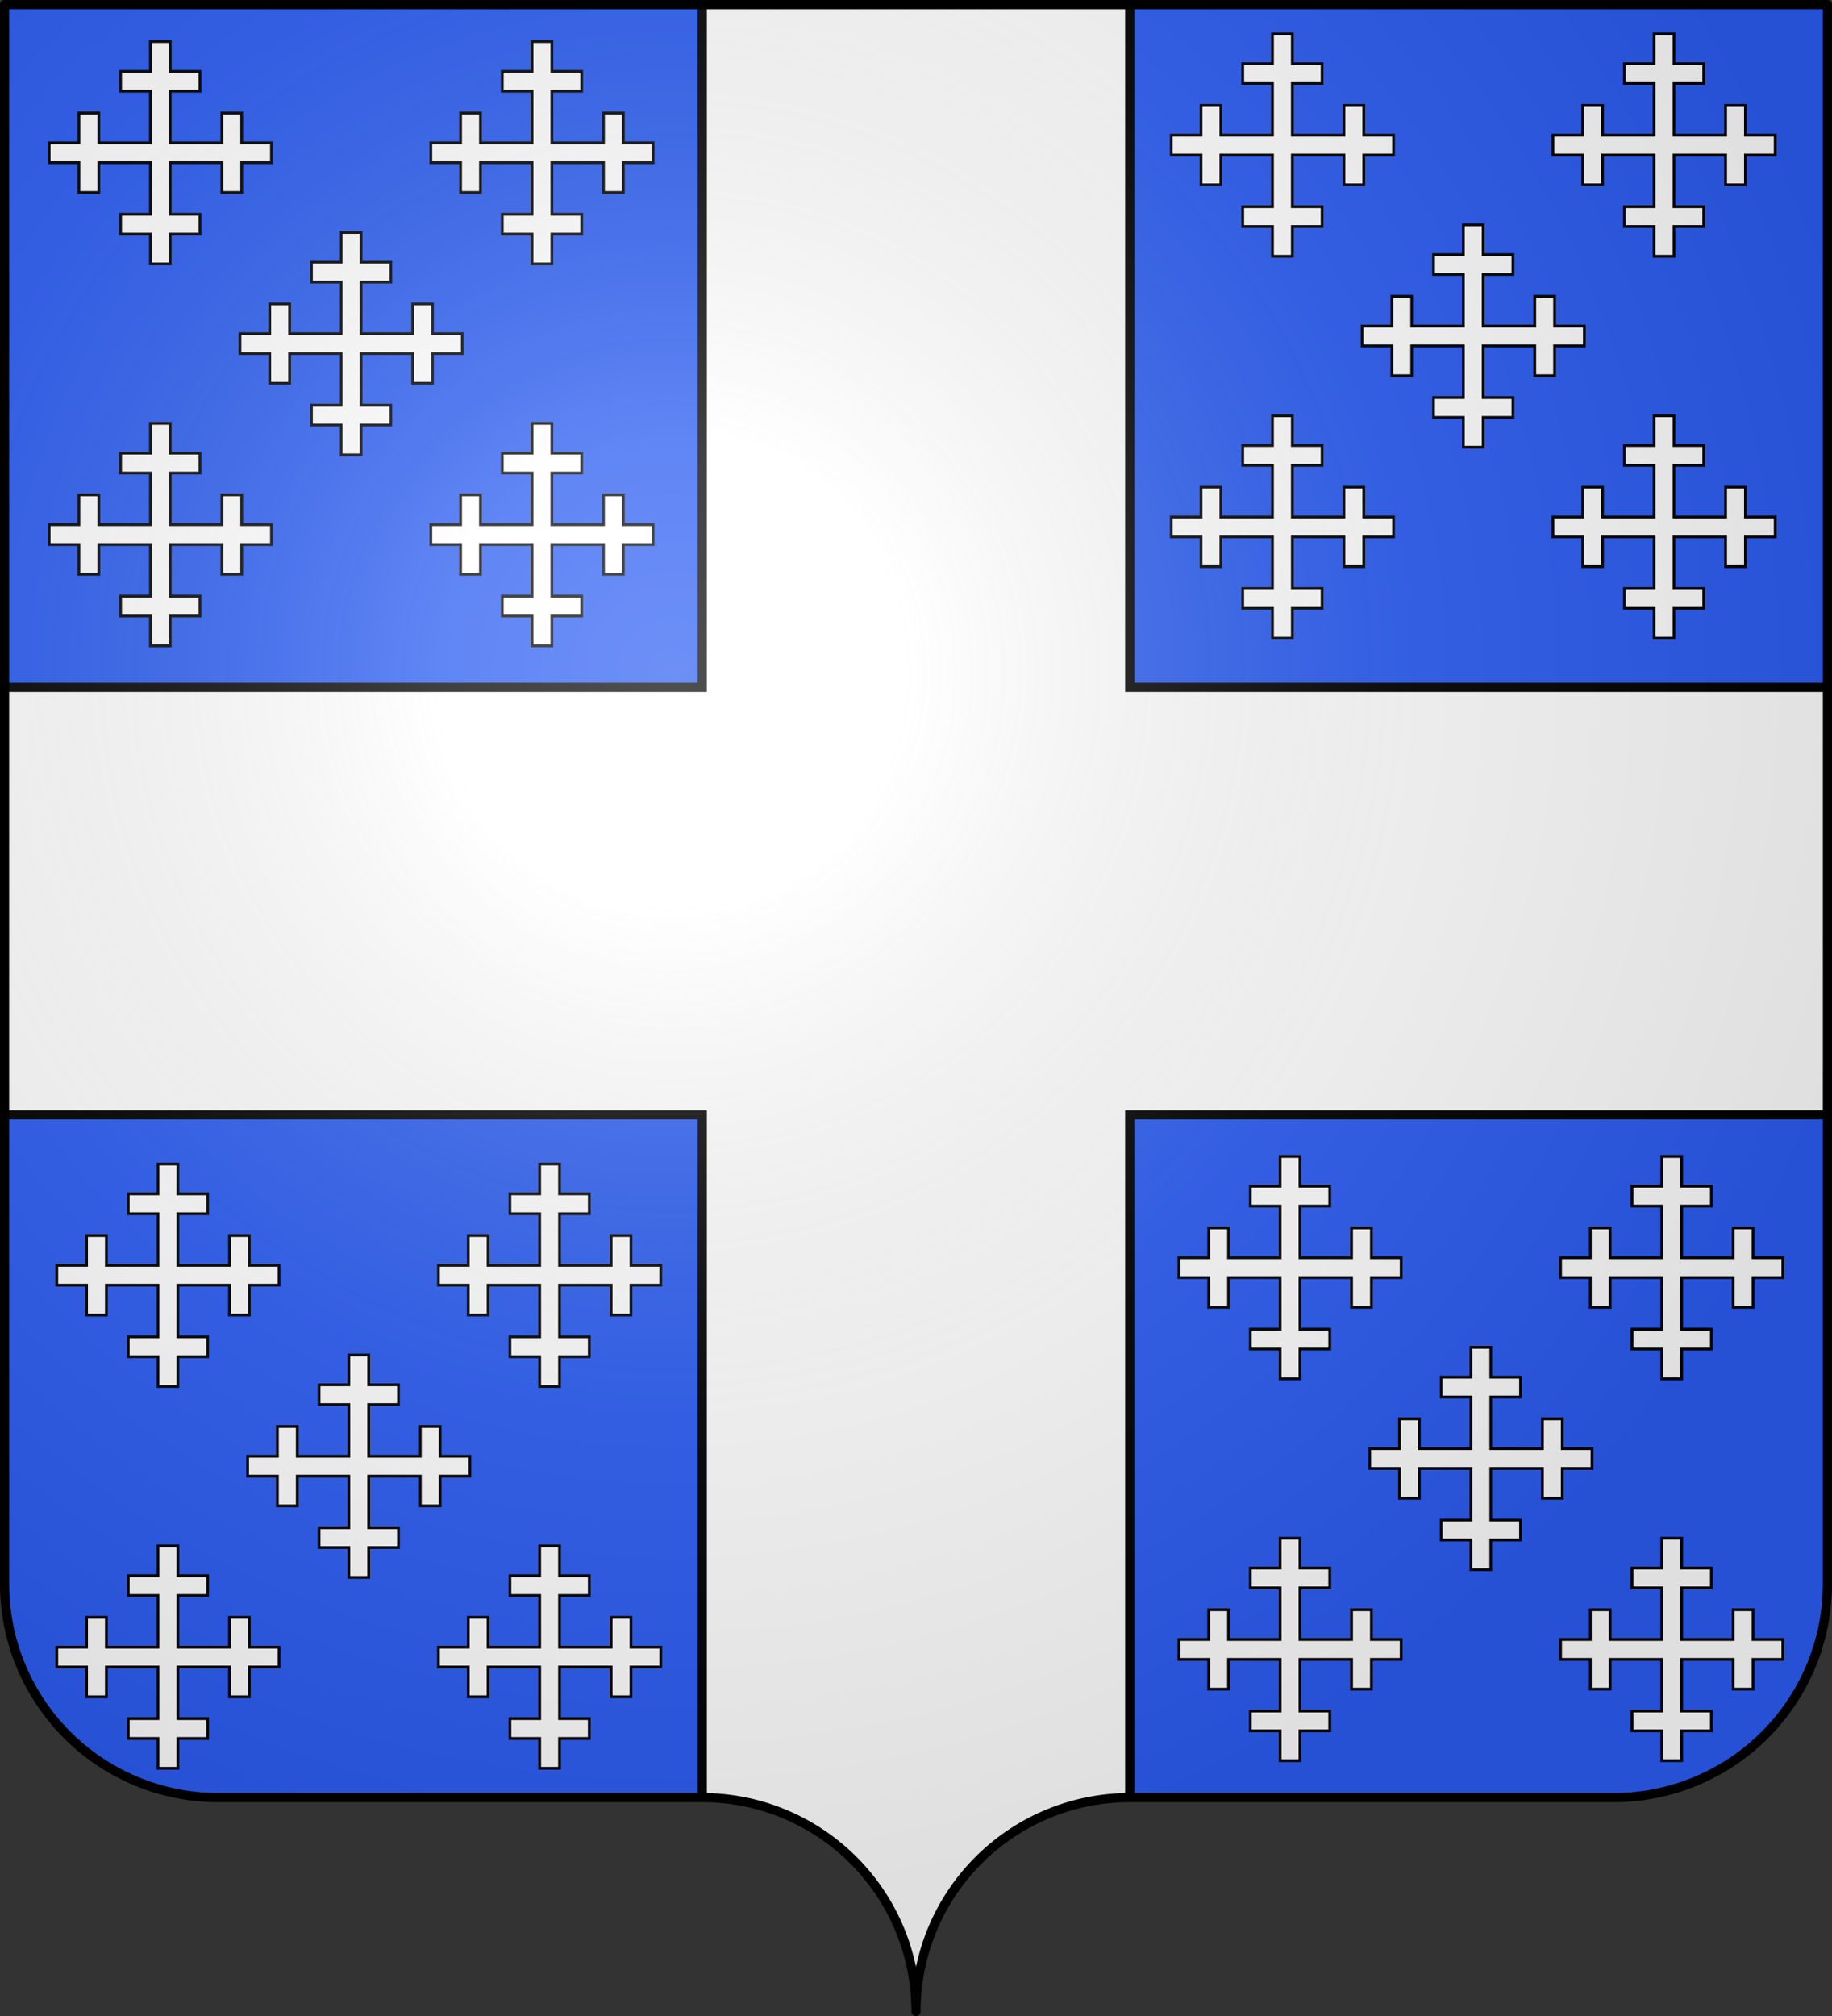 <svg xmlns="http://www.w3.org/2000/svg" xmlns:xlink="http://www.w3.org/1999/xlink" width="600" height="660" viewBox="-300 -295 600 660"><rect x="-300" y="-295" width="600" height="660" fill="#333333" stroke="none"/><defs><radialGradient xlink:href="#a" id="f" cx="-80" cy="-75" r="405" gradientUnits="userSpaceOnUse"/><linearGradient id="a"><stop offset="0" style="stop-color:#fff;stop-opacity:.31"/><stop offset=".19" style="stop-color:#fff;stop-opacity:.25"/><stop offset=".6" style="stop-color:#6b6b6b;stop-opacity:.125"/><stop offset="1" style="stop-color:#000;stop-opacity:.125"/></linearGradient><clipPath id="c"><path id="b" d="M-298.5-293.5h597v517a70 70 0 0 1-70 70H70a70 70 0 0 0-70 70 70 70 0 0 0-70-70h-158.5a70 70 0 0 1-70-70z" style="stroke-linecap:round;stroke-linejoin:round"/></clipPath><path id="d" d="M-25 280v-75h-75v-50h75V25h-130v75h-50V25h-75v-50h75v-75h50v75h130v-130h-75v-50h75v-75h50v75h75v50H25v130h130v-75h50v75h75v50h-75v75h-50V25H25v130h75v50H25v75z" style="fill:#fff;stroke:#000;stroke-width:7" transform="scale(.13)"/></defs><use xlink:href="#b" fill="#2b5df2"/><g clip-path="url(#c)"><path d="M-300-70h230v-225H70v225h230V70H70v295H-70V70h-230z" style="fill:#fff;stroke:#000;stroke-width:3"/><g id="e"><use xlink:href="#d" x="-185" y="-182.5"/><use xlink:href="#d" x="-122.5" y="-245"/><use xlink:href="#d" x="-122.5" y="-120"/><use xlink:href="#d" x="-247.5" y="-120"/><use xlink:href="#d" x="-247.5" y="-245"/></g><use xlink:href="#e" transform="rotate(90)"/><use xlink:href="#e" transform="rotate(-90)"/><use xlink:href="#e" transform="rotate(180)"/></g><use xlink:href="#b" fill="url(#f)"/><use xlink:href="#b" style="fill:none;stroke:#000;stroke-width:3"/></svg>